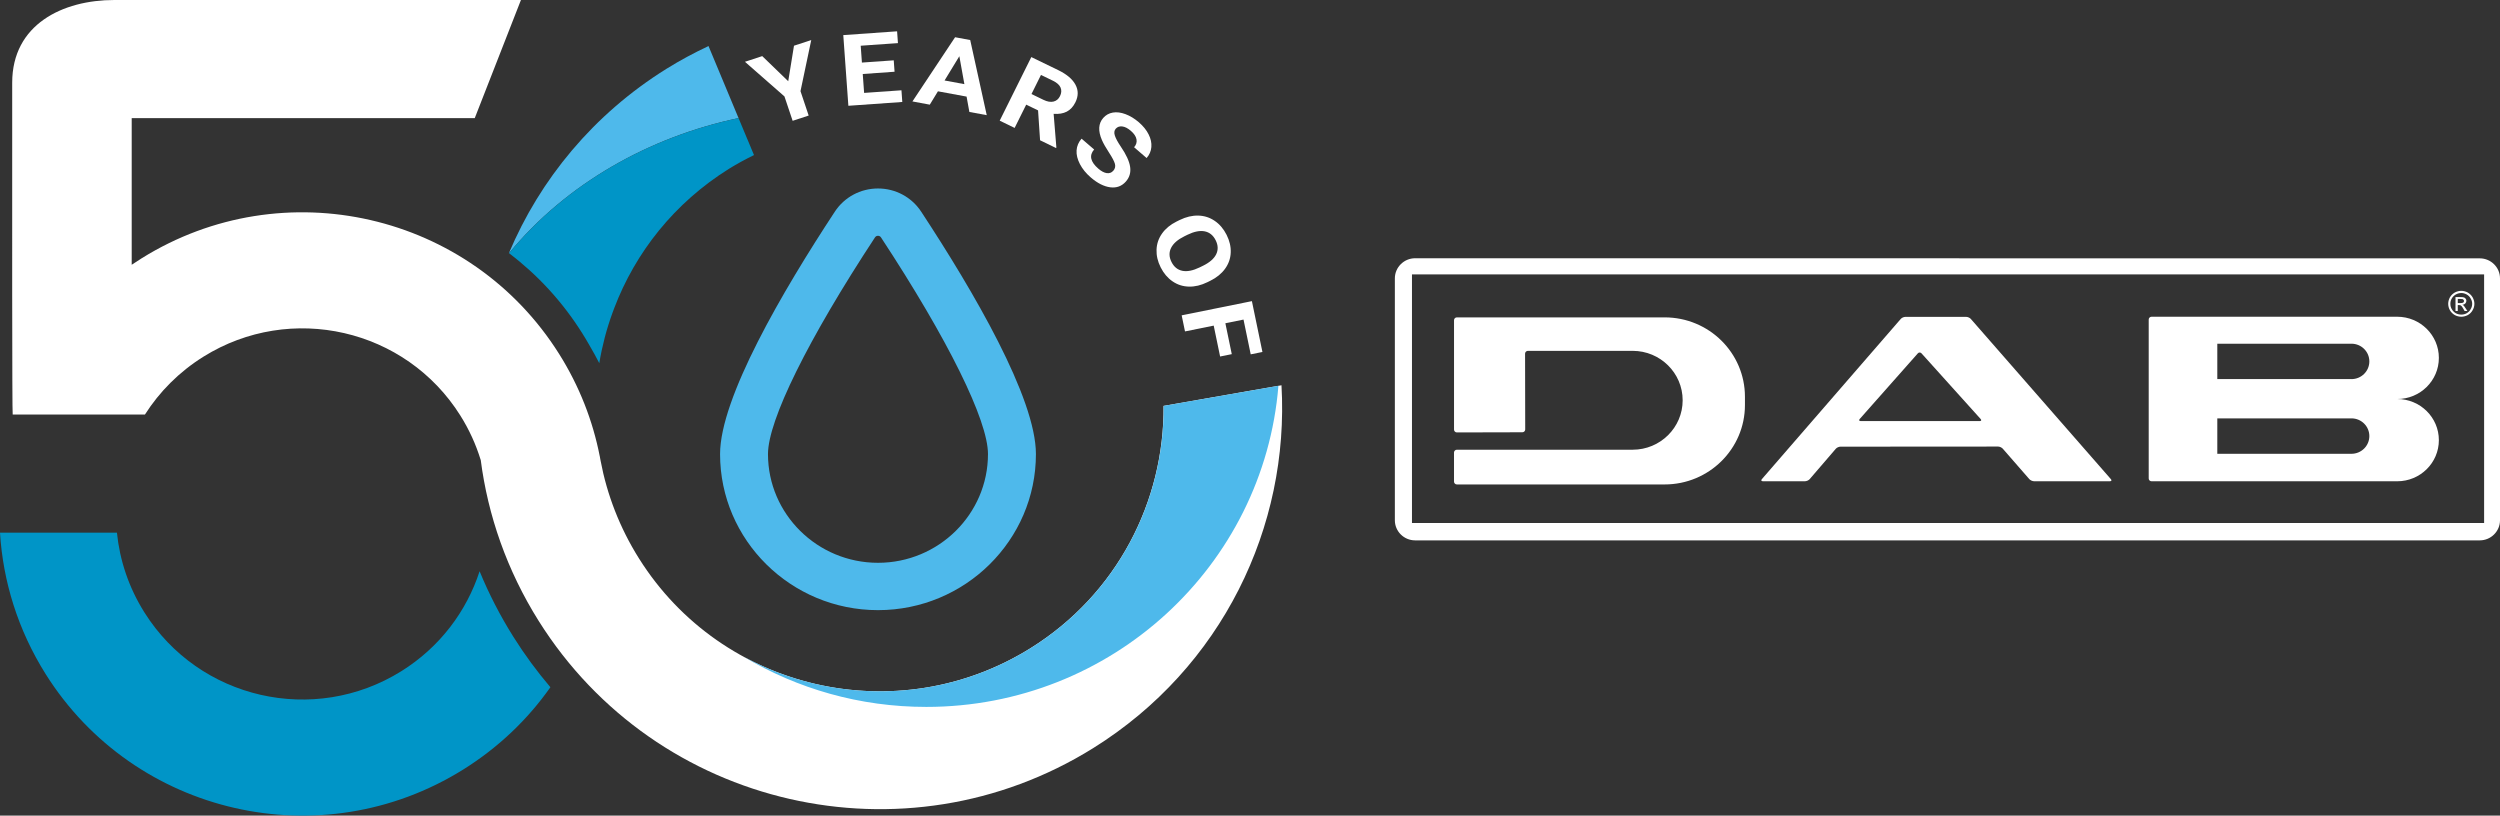 <svg width="141" height="46" viewBox="0 0 141 46" fill="none" xmlns="http://www.w3.org/2000/svg">
<rect x="0" y="0" width="141" height="46" fill="#333333" stroke="none"/>
<g clip-path="url(#clip0_8337_2649)">
<path fill-rule="evenodd" clip-rule="evenodd" d="M65.624 22.892C65.668 28.251 63.017 33.509 58.119 36.56C50.619 41.234 40.734 38.968 36.041 31.5C34.946 29.758 34.231 27.887 33.873 25.983L33.846 25.839L33.828 25.732H33.826C33.437 23.74 32.681 21.785 31.535 19.963C26.53 11.999 15.989 9.583 7.991 14.567C7.8 14.686 7.612 14.808 7.428 14.933V6.663H26.776L29.381 0H6.45C3.521 0 0.69 1.384 0.688 4.661C0.684 11.542 0.681 23.38 0.716 23.38H8.175C8.99 22.099 10.1 20.974 11.477 20.115C16.398 17.048 22.883 18.535 25.962 23.434C26.464 24.233 26.844 25.072 27.108 25.932H27.112C27.516 29.068 28.59 32.169 30.385 35.026C37.033 45.604 51.035 48.813 61.659 42.192C68.931 37.66 72.734 29.697 72.276 21.729L65.623 22.893L65.624 22.892Z" fill="white"/>
<path fill-rule="evenodd" clip-rule="evenodd" d="M27.05 32.22C27.57 33.483 28.204 34.72 28.956 35.917C29.591 36.928 30.29 37.875 31.043 38.759C29.769 40.569 28.117 42.16 26.116 43.407C18.118 48.392 7.577 45.975 2.572 38.013C1.007 35.521 0.169 32.782 0 30.043H6.595C6.751 31.592 7.258 33.13 8.144 34.539C11.223 39.439 17.708 40.925 22.629 37.859C24.808 36.501 26.314 34.478 27.049 32.22" fill="#0095C7"/>
<path fill-rule="evenodd" clip-rule="evenodd" d="M39.96 2.597C39.153 2.977 38.358 3.401 37.583 3.884C33.461 6.453 30.452 10.125 28.704 14.275L28.709 14.28C31.935 10.353 36.64 7.715 41.654 6.66L39.96 2.597Z" fill="#4EB9EB"/>
<path fill-rule="evenodd" clip-rule="evenodd" d="M65.64 22.89C65.64 22.89 65.64 22.899 65.64 22.904C65.641 22.899 65.642 22.894 65.643 22.889H65.64V22.89Z" fill="#4EB9EB"/>
<path d="M44.456 4.582L44.781 2.578L45.754 2.26L45.148 5.142L45.609 6.517L44.705 6.814L44.243 5.438L42.015 3.485L42.99 3.165L44.456 4.582Z" fill="white"/>
<path d="M50.453 4.046L48.659 4.173L48.736 5.24L50.842 5.092L50.889 5.751L47.848 5.966L47.561 1.98L50.596 1.766L50.644 2.432L48.544 2.579L48.612 3.529L50.407 3.403L50.453 4.046Z" fill="white"/>
<path d="M54.515 5.448L52.9 5.15L52.44 5.903L51.461 5.721L53.867 2.1L54.72 2.258L55.652 6.495L54.672 6.314L54.515 5.448ZM53.273 4.539L54.391 4.746L54.107 3.171L53.273 4.539Z" fill="white"/>
<path d="M58.548 6.227L57.878 5.902L57.225 7.215L56.383 6.806L58.166 3.219L59.684 3.955C60.166 4.189 60.491 4.465 60.658 4.78C60.826 5.095 60.824 5.426 60.652 5.771C60.531 6.016 60.369 6.191 60.167 6.296C59.965 6.4 59.718 6.442 59.425 6.42L59.579 8.314L59.562 8.35L58.66 7.911L58.547 6.227H58.548ZM58.175 5.303L58.854 5.632C59.065 5.735 59.253 5.767 59.416 5.729C59.578 5.69 59.701 5.589 59.783 5.423C59.868 5.253 59.879 5.093 59.818 4.943C59.756 4.794 59.613 4.664 59.387 4.554L58.711 4.226L58.176 5.303H58.175Z" fill="white"/>
<path d="M62.786 9.636C62.89 9.519 62.921 9.388 62.883 9.244C62.844 9.1 62.732 8.888 62.549 8.607C62.366 8.327 62.232 8.091 62.149 7.901C61.923 7.38 61.947 6.965 62.223 6.651C62.367 6.488 62.546 6.387 62.764 6.349C62.981 6.311 63.219 6.341 63.477 6.438C63.736 6.534 63.986 6.687 64.231 6.896C64.475 7.107 64.659 7.334 64.781 7.577C64.905 7.82 64.956 8.058 64.937 8.291C64.918 8.525 64.828 8.732 64.669 8.913L63.963 8.305C64.084 8.167 64.129 8.017 64.098 7.855C64.067 7.693 63.961 7.535 63.782 7.381C63.61 7.233 63.447 7.149 63.295 7.131C63.142 7.113 63.021 7.156 62.928 7.26C62.841 7.359 62.825 7.489 62.879 7.651C62.933 7.814 63.044 8.018 63.21 8.264C63.519 8.716 63.695 9.1 63.74 9.416C63.785 9.732 63.704 10.007 63.497 10.241C63.267 10.501 62.975 10.609 62.619 10.564C62.264 10.518 61.896 10.333 61.516 10.005C61.253 9.778 61.049 9.528 60.908 9.257C60.767 8.986 60.703 8.727 60.719 8.481C60.736 8.236 60.83 8.015 61.001 7.821L61.71 8.432C61.417 8.765 61.497 9.126 61.949 9.515C62.117 9.66 62.275 9.743 62.421 9.764C62.569 9.785 62.689 9.742 62.784 9.635L62.786 9.636Z" fill="white"/>
<path d="M68.099 15.915C67.743 16.09 67.394 16.173 67.056 16.165C66.717 16.157 66.408 16.059 66.131 15.868C65.854 15.679 65.631 15.416 65.462 15.079C65.293 14.745 65.217 14.412 65.229 14.079C65.242 13.747 65.345 13.443 65.541 13.168C65.736 12.893 66.008 12.669 66.356 12.496L66.534 12.408C66.892 12.233 67.241 12.15 67.584 12.159C67.927 12.168 68.237 12.269 68.513 12.459C68.79 12.648 69.011 12.91 69.181 13.246C69.349 13.582 69.427 13.915 69.413 14.247C69.399 14.579 69.293 14.883 69.093 15.159C68.894 15.434 68.617 15.66 68.263 15.834L68.102 15.914L68.099 15.915ZM67.841 14.993C68.221 14.807 68.471 14.59 68.593 14.341C68.713 14.093 68.704 13.829 68.563 13.549C68.423 13.27 68.218 13.104 67.947 13.048C67.676 12.994 67.352 13.057 66.975 13.24L66.799 13.327C66.43 13.508 66.18 13.725 66.052 13.976C65.924 14.228 65.931 14.494 66.074 14.778C66.214 15.057 66.42 15.221 66.691 15.275C66.963 15.328 67.287 15.262 67.665 15.079L67.841 14.992V14.993Z" fill="white"/>
<path d="M68.814 20.107L68.453 18.365L66.834 18.692L66.646 17.785L70.607 16.984L71.201 19.851L70.54 19.985L70.134 18.024L69.111 18.232L69.472 19.974L68.814 20.107Z" fill="white"/>
<path d="M49.519 34.412C44.608 34.412 40.612 30.464 40.612 25.61C40.612 22.445 44.132 16.427 47.085 11.937C47.623 11.119 48.532 10.63 49.52 10.63C50.507 10.63 51.416 11.119 51.954 11.937C54.906 16.427 58.426 22.444 58.426 25.61C58.426 30.464 54.43 34.412 49.52 34.412H49.519ZM49.519 13.299C49.446 13.299 49.389 13.33 49.349 13.39C45.57 19.139 43.314 23.707 43.314 25.61C43.314 28.991 46.097 31.742 49.519 31.742C52.94 31.742 55.722 28.991 55.722 25.61C55.722 23.706 53.466 19.138 49.688 13.39C49.648 13.33 49.591 13.299 49.519 13.299Z" fill="#4EB9EB"/>
<path d="M42.156 7.863L41.654 6.66C36.64 7.715 31.935 10.353 28.709 14.28C28.714 14.283 28.717 14.285 28.721 14.289C30.311 15.496 31.713 17.003 32.836 18.791C32.984 19.024 33.124 19.26 33.258 19.498C33.447 19.819 33.628 20.148 33.8 20.484C33.961 19.504 34.212 18.555 34.544 17.643L34.585 17.534L34.64 17.386C35.835 14.238 38.036 11.438 41.123 9.515C41.581 9.23 42.051 8.979 42.525 8.746L42.157 7.863H42.156Z" fill="#0095C7"/>
<path d="M65.644 22.889C65.643 22.893 65.642 22.898 65.641 22.903C65.641 22.898 65.641 22.894 65.641 22.889L65.63 22.891C65.675 28.251 63.018 33.508 58.12 36.56C53.044 39.723 46.876 39.707 41.963 37.051C44.964 38.84 48.481 39.87 52.241 39.87C62.703 39.87 71.277 31.895 72.103 21.758L65.644 22.889Z" fill="#4EB9EB"/>
<path d="M139.86 14.571L79.812 14.565C79.184 14.565 78.67 15.079 78.67 15.697V29.344C78.67 29.97 79.184 30.477 79.812 30.477H139.86C140.486 30.477 141 29.969 141 29.344V15.697C141 15.078 140.485 14.571 139.86 14.571ZM140.104 29.497H79.635V15.475H140.104V29.497Z" fill="white"/>
<path d="M135.203 22.505C136.501 22.505 137.552 21.467 137.552 20.185C137.552 18.902 136.501 17.864 135.203 17.864H121.346C121.26 17.864 121.187 17.934 121.187 18.02V26.988C121.187 27.074 121.26 27.144 121.346 27.144H135.203C136.501 27.144 137.552 26.105 137.552 24.824C137.552 23.543 136.501 22.504 135.203 22.504M132.621 25.593H125.056V23.596H132.621C133.179 23.596 133.631 24.043 133.631 24.595C133.631 25.146 133.179 25.594 132.621 25.594M132.621 21.381H125.056V19.385H132.621C133.179 19.385 133.631 19.832 133.631 20.383C133.631 20.935 133.179 21.382 132.621 21.382" fill="white"/>
<path d="M111.158 17.991C111.101 17.925 110.984 17.872 110.898 17.872H107.458C107.372 17.872 107.255 17.925 107.199 17.992L99.368 27.024C99.312 27.089 99.337 27.142 99.422 27.142H101.805C101.892 27.142 102.01 27.089 102.065 27.024L103.539 25.311C103.595 25.245 103.712 25.192 103.799 25.192L112.694 25.186C112.782 25.186 112.898 25.24 112.956 25.305L114.456 27.025C114.514 27.089 114.631 27.142 114.718 27.142H119.001C119.087 27.142 119.113 27.089 119.055 27.025L111.157 17.991H111.158ZM104.943 23.749C104.856 23.749 104.831 23.696 104.888 23.631L108.165 19.93C108.222 19.865 108.316 19.864 108.374 19.93L111.71 23.634C111.768 23.698 111.743 23.75 111.656 23.75H104.943V23.749Z" fill="white"/>
<path d="M138.818 16.403C138.942 16.403 139.06 16.436 139.179 16.497C139.297 16.566 139.388 16.655 139.456 16.771C139.522 16.889 139.556 17.012 139.556 17.133C139.556 17.263 139.522 17.386 139.456 17.496C139.392 17.614 139.303 17.701 139.184 17.77C139.065 17.831 138.941 17.864 138.818 17.864C138.694 17.864 138.563 17.831 138.45 17.77C138.332 17.701 138.242 17.614 138.174 17.496C138.112 17.386 138.079 17.262 138.079 17.133C138.079 17.011 138.112 16.888 138.174 16.771C138.242 16.655 138.332 16.566 138.45 16.497C138.569 16.436 138.694 16.403 138.818 16.403ZM138.818 16.526C138.71 16.526 138.609 16.554 138.512 16.605C138.416 16.661 138.337 16.733 138.28 16.835C138.225 16.929 138.201 17.028 138.201 17.135C138.201 17.243 138.225 17.342 138.28 17.436C138.337 17.537 138.412 17.609 138.506 17.666C138.609 17.721 138.709 17.743 138.817 17.743C138.924 17.743 139.025 17.721 139.121 17.666C139.217 17.609 139.296 17.537 139.346 17.436C139.402 17.342 139.431 17.242 139.431 17.135C139.431 17.029 139.402 16.93 139.346 16.835C139.29 16.733 139.217 16.661 139.115 16.605C139.02 16.554 138.918 16.526 138.816 16.526M138.49 17.542V16.754H138.767C138.857 16.754 138.924 16.76 138.97 16.777C139.008 16.788 139.043 16.816 139.065 16.85C139.093 16.889 139.104 16.929 139.104 16.968C139.104 17.024 139.082 17.072 139.042 17.117C139.004 17.156 138.947 17.185 138.879 17.19C138.907 17.202 138.93 17.213 138.947 17.229C138.975 17.263 139.015 17.313 139.059 17.386L139.161 17.542H139.004L138.93 17.413C138.879 17.318 138.834 17.257 138.799 17.234C138.772 17.212 138.737 17.207 138.692 17.207H138.618V17.542H138.488H138.49ZM138.62 17.094H138.778C138.852 17.094 138.902 17.083 138.931 17.061C138.953 17.045 138.97 17.012 138.97 16.979C138.97 16.956 138.964 16.933 138.947 16.917C138.935 16.895 138.919 16.884 138.897 16.872C138.875 16.867 138.828 16.861 138.766 16.861H138.619V17.095L138.62 17.094Z" fill="white"/>
<path d="M93.885 17.9H82.167C82.08 17.9 82.007 17.972 82.007 18.058V24.231C82.007 24.318 82.08 24.389 82.167 24.389L85.861 24.38C85.95 24.38 86.022 24.309 86.022 24.222L86.014 19.946C86.014 19.859 86.087 19.788 86.174 19.788H89.914H90.037H92.082C93.639 19.788 94.902 21.037 94.902 22.576C94.902 24.115 93.639 25.364 92.082 25.364H82.166C82.079 25.364 82.006 25.436 82.006 25.523V27.164C82.006 27.251 82.079 27.323 82.166 27.323H93.885C96.387 27.323 98.415 25.317 98.415 22.844V22.378C98.415 19.904 96.387 17.9 93.885 17.9" fill="white"/>
</g>
<defs>
<clipPath id="clip0_8337_2649">
<rect width="141" height="46" fill="white"/>
</clipPath>
</defs>
</svg>

